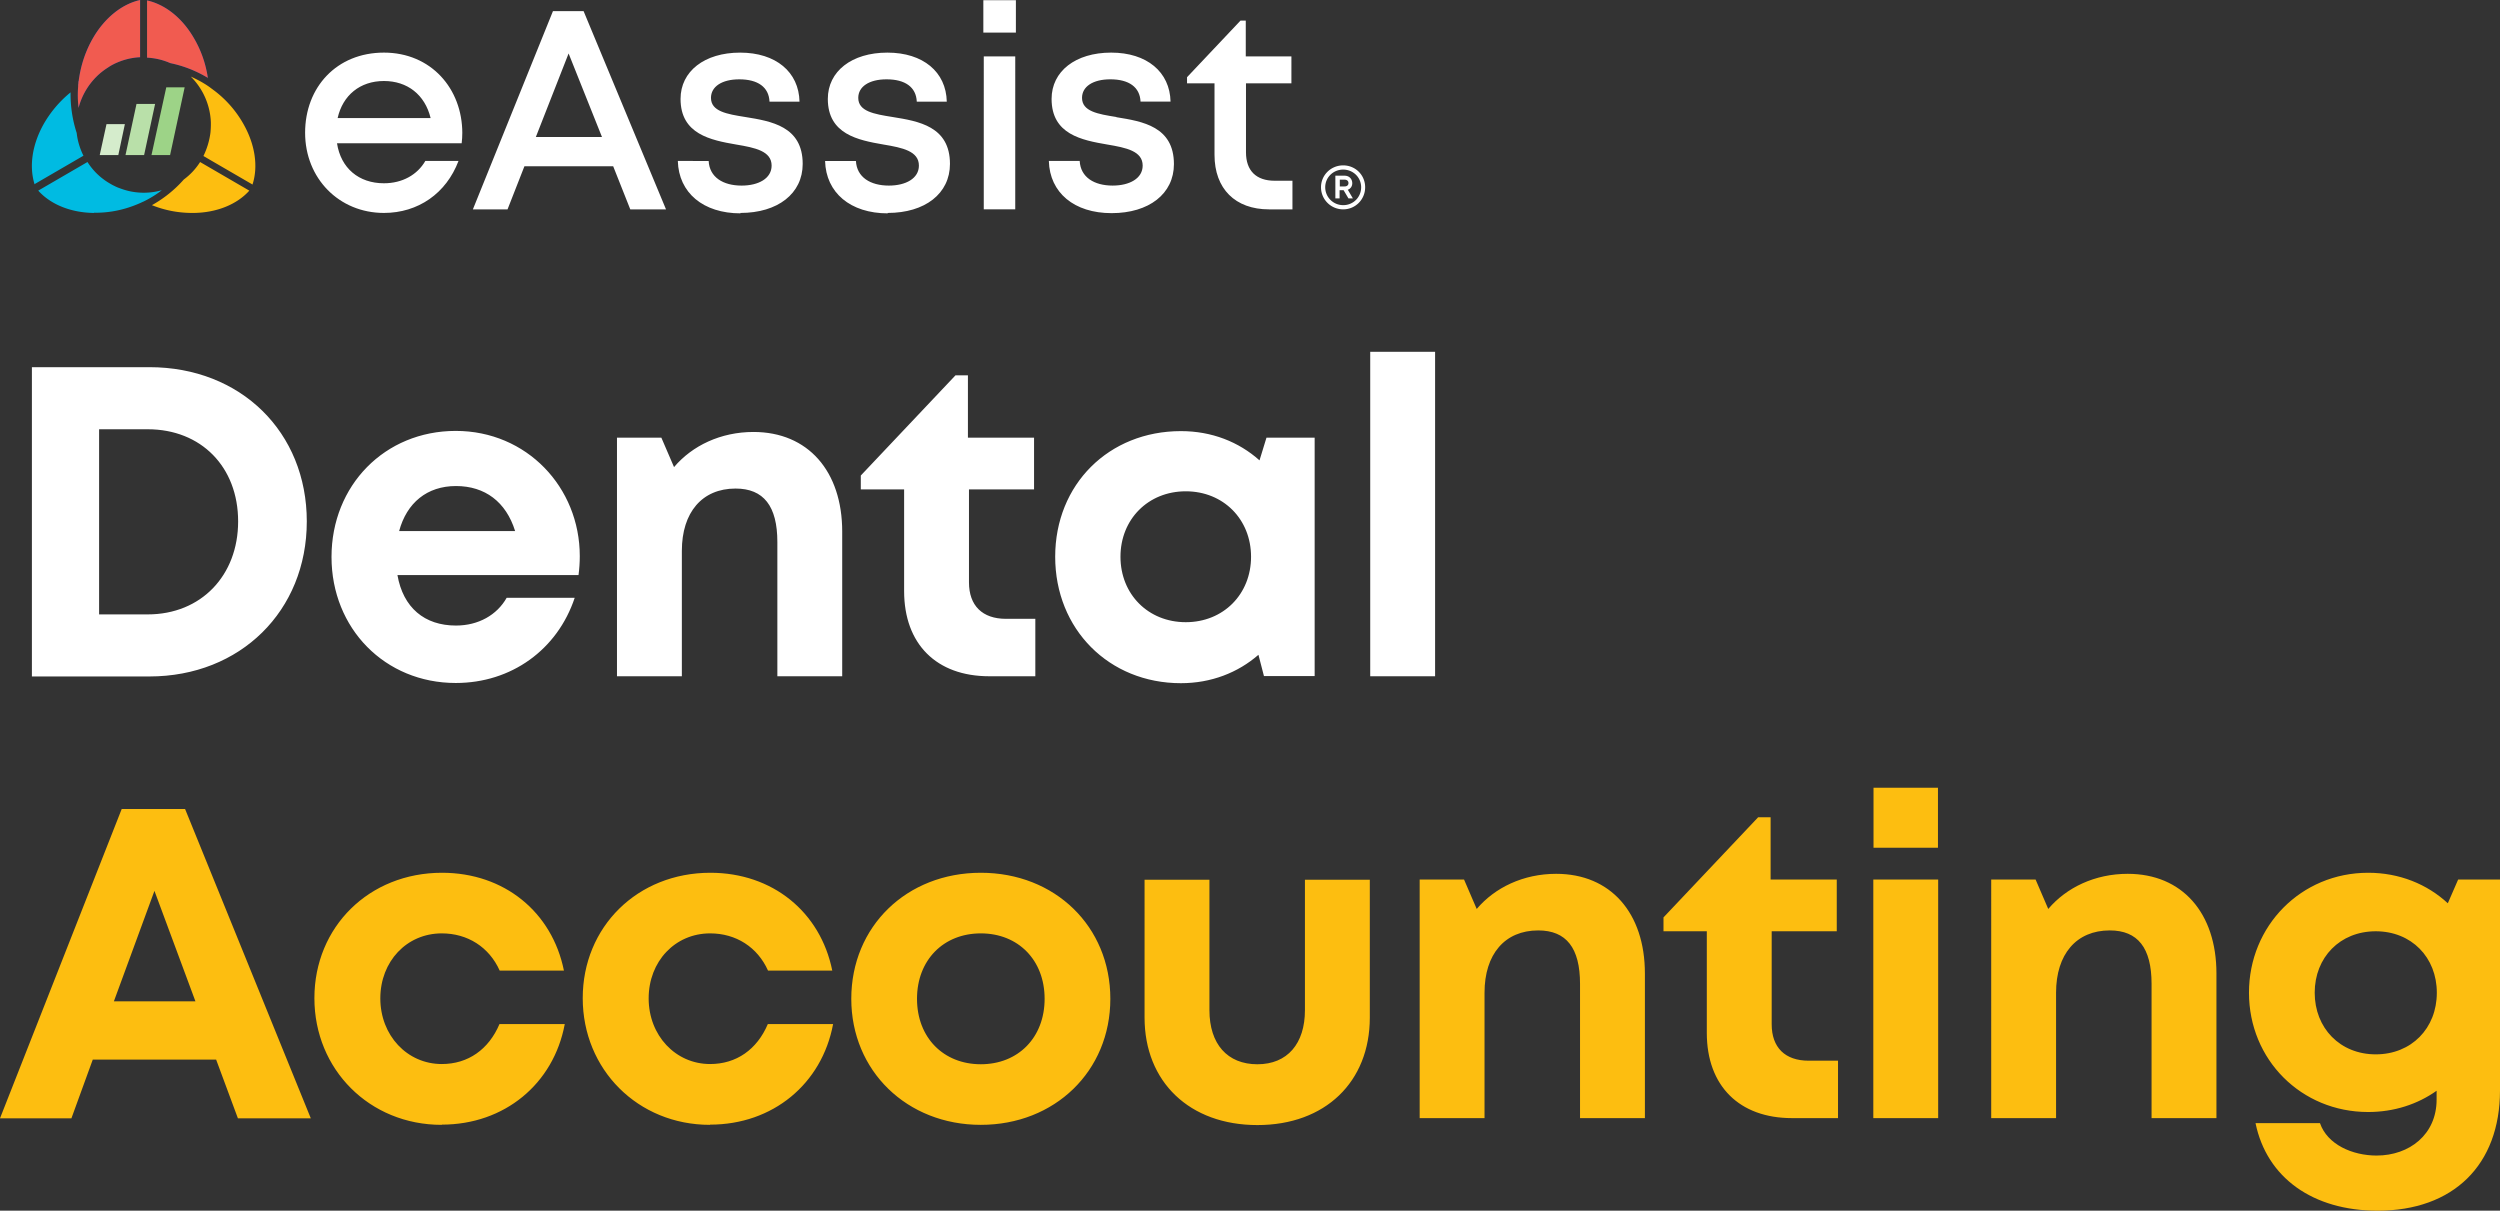 <?xml version="1.0" encoding="UTF-8"?> <svg xmlns="http://www.w3.org/2000/svg" width="159" height="77" fill="none" viewBox="0 0 159 77"><rect x="0" y="0" width="159" height="77" fill="#333333" stroke="none"/><g clip-path="url(#a)"><path fill="#fff" d="M19.512 33.16c0 5.701-4.233 9.863-10.011 9.863H2.029V23.352h7.472c5.818 0 10.011 4.135 10.011 9.809m-4.367 0c0-3.465-2.352-5.86-5.752-5.86h-3.09v11.775h3.09c3.4 0 5.752-2.475 5.752-5.914m21.662 3.411h-11.53c.363 2.074 1.72 3.212 3.723 3.212 1.424 0 2.607-.67 3.225-1.767h4.327c-1.102 3.306-4.032 5.42-7.566 5.42-4.502 0-7.902-3.466-7.902-8.016s3.387-8.016 7.902-8.016 7.888 3.587 7.888 7.962q0 .602-.08 1.205zm-11.422-2.797h7.377c-.578-1.86-1.921-2.864-3.762-2.864s-3.132 1.07-3.615 2.864m28.179.04v9.194H49.44v-8.538c0-2.288-.874-3.4-2.66-3.4-2.124 0-3.414 1.513-3.414 3.962v7.976H39.24V27.835h2.822l.807 1.873c1.155-1.365 2.97-2.235 5.052-2.235 3.467 0 5.644 2.49 5.644 6.343m12.282 5.541v3.653h-2.93c-3.36 0-5.415-2.048-5.415-5.42v-6.463h-2.755v-.884l6.02-6.37h.793v3.962h4.206v3.292h-4.139v5.914c0 1.472.847 2.316 2.352 2.316zm17.765-11.536v15.175h-3.225l-.35-1.351c-1.303 1.137-3.01 1.806-4.931 1.806-4.583 0-7.996-3.439-7.996-8.042 0-4.604 3.413-7.99 7.996-7.99 1.962 0 3.682.683 4.999 1.86l.443-1.445h3.078-.014zm-4.045 7.588c0-2.382-1.76-4.162-4.152-4.162s-4.153 1.78-4.153 4.162 1.76 4.162 4.153 4.162 4.152-1.78 4.152-4.162m7.579-13.034h4.126V43.01h-4.126z"></path><path fill="#fdbe10" d="M13.76 67.392H5.9l-1.358 3.733H0l7.74-19.671h4.032l7.995 19.671h-4.636l-1.384-3.733zm-6.517-3.707h5.187l-2.607-7.026zm20.843 7.855c-4.583 0-8.09-3.52-8.09-8.056s3.48-7.976 8.117-7.976c3.95 0 7 2.49 7.753 6.223h-4.085c-.672-1.499-2.043-2.368-3.682-2.368-2.23 0-3.91 1.78-3.91 4.135s1.706 4.175 3.91 4.175c1.666 0 2.983-.924 3.669-2.543h4.152c-.712 3.814-3.843 6.397-7.821 6.397zm17.066 0c-4.582 0-8.09-3.52-8.09-8.056s3.48-7.976 8.117-7.976c3.95 0 7.001 2.49 7.754 6.223h-4.086c-.671-1.499-2.042-2.368-3.681-2.368-2.231 0-3.911 1.78-3.911 4.135s1.707 4.175 3.91 4.175c1.667 0 2.984-.924 3.67-2.543h4.151c-.712 3.814-3.843 6.397-7.82 6.397zm8.99-8.016c0-4.603 3.521-8.016 8.238-8.016s8.238 3.413 8.238 8.016c0 4.604-3.535 8.016-8.238 8.016s-8.238-3.439-8.238-8.016m12.296 0c0-2.462-1.68-4.161-4.058-4.161s-4.058 1.7-4.058 4.161c0 2.463 1.68 4.162 4.058 4.162s4.058-1.7 4.058-4.162m6.356 1.191V55.95h4.126v8.297c0 2.154 1.142 3.44 3.05 3.44 1.909 0 3.024-1.312 3.024-3.44V55.95h4.126v8.765c0 4.095-2.836 6.839-7.15 6.839-4.313 0-7.176-2.744-7.176-6.839m31.822-2.796v9.193h-4.126v-8.538c0-2.288-.873-3.399-2.66-3.399-2.124 0-3.414 1.512-3.414 3.961v7.976h-4.125V55.937h2.822l.806 1.873c1.156-1.365 2.97-2.235 5.053-2.235 3.467 0 5.644 2.49 5.644 6.343m12.282 5.541v3.653h-2.929c-3.346 0-5.416-2.047-5.416-5.42V59.23h-2.755v-.883l6.021-6.37h.792v3.96h4.207v3.293h-4.139v5.915c0 1.472.846 2.315 2.351 2.315zm2.245-11.522h4.125v15.175h-4.125zm.013-5.835h4.099v3.814h-4.099zm21.81 11.817v9.193h-4.126v-8.538c0-2.288-.873-3.399-2.66-3.399-2.124 0-3.414 1.512-3.414 3.961v7.976h-4.125V55.937h2.822l.806 1.873c1.156-1.365 2.97-2.235 5.053-2.235 3.467 0 5.644 2.49 5.644 6.343M159 55.937v13.409c0 4.75-2.97 7.654-7.781 7.654-4.125 0-7.055-2.1-7.767-5.567h4.099c.47 1.365 2.069 2.06 3.601 2.06 2.083 0 3.816-1.337 3.816-3.559v-.562c-1.209.857-2.701 1.352-4.353 1.352-4.26 0-7.58-3.332-7.58-7.588 0-4.255 3.32-7.628 7.58-7.628 1.988 0 3.749.723 5.066 1.94l.658-1.511zm-4.018 7.2c0-2.249-1.613-3.908-3.884-3.908s-3.883 1.66-3.883 3.907c0 2.249 1.612 3.921 3.883 3.921s3.884-1.66 3.884-3.92"></path><path fill="#fff" d="M70.994 7.44c-1.183-.187-2.177-.36-2.177-1.217 0-.71.685-1.178 1.8-1.178 1.183 0 1.882.495 1.922 1.419h1.908c-.04-1.887-1.505-3.118-3.776-3.118s-3.79 1.19-3.79 2.944c0 2.261 1.922 2.622 3.548 2.903 1.196.201 2.245.415 2.245 1.339 0 .816-.834 1.271-1.909 1.271-1.182 0-2.042-.535-2.096-1.566h-1.962c.054 2.021 1.613 3.319 3.991 3.319s3.964-1.231 3.964-3.118c0-2.395-2.002-2.717-3.655-2.984m10.065 4.041c-1.182 0-1.827-.642-1.827-1.806v-4.39h2.889V3.586h-2.903V1.311h-.336l-3.4 3.6V5.3h1.748v4.55c0 2.155 1.317 3.466 3.467 3.466h1.49v-1.82zm-18.504 1.82h2.002V3.586h-2.002zm-.027-11.24h2.07V.012h-2.07zm-6.087 11.468c2.378 0 3.964-1.231 3.964-3.118 0-2.396-2.002-2.717-3.655-2.985-1.183-.187-2.177-.36-2.177-1.217 0-.71.685-1.178 1.8-1.178 1.183 0 1.882.495 1.922 1.419h1.908c-.04-1.887-1.505-3.118-3.776-3.118s-3.79 1.19-3.79 2.944c0 2.248 1.922 2.622 3.548 2.903 1.196.201 2.245.415 2.245 1.339 0 .816-.834 1.271-1.909 1.271-1.182 0-2.042-.535-2.096-1.566h-1.962c.054 2.021 1.613 3.332 3.991 3.332m-9.38-.026c2.379 0 3.965-1.231 3.965-3.118 0-2.396-2.003-2.717-3.656-2.985-1.182-.187-2.177-.36-2.177-1.217 0-.71.686-1.178 1.801-1.178 1.183 0 1.881.495 1.922 1.419h1.908c-.04-1.887-1.505-3.118-3.776-3.118s-3.79 1.19-3.79 2.944c0 2.248 1.922 2.622 3.548 2.903 1.196.201 2.244.415 2.244 1.339 0 .816-.833 1.271-1.908 1.271-1.183 0-2.043-.535-2.096-1.566H43.11c.053 2.021 1.612 3.332 3.99 3.332M36.163 3.4l2.123 5.313H34.08zm3.938 9.916h2.257L37.117.71h-1.95l-5.092 12.606h2.204l1.075-2.743h5.644l1.088 2.743zM24.417 5.152c1.492 0 2.607.87 2.97 2.355h-5.913c.323-1.445 1.425-2.355 2.943-2.355m4.986 3.319c0-2.837-1.99-5.125-4.986-5.125-2.997 0-5.012 2.194-5.012 5.098s2.163 5.099 5.012 5.099c2.177 0 3.964-1.245 4.744-3.306h-2.11c-.51.883-1.465 1.419-2.634 1.419-1.599 0-2.741-.964-2.983-2.543h7.928c.027-.214.04-.441.04-.656z"></path><path fill="#0344b5" d="M13.237 4.965a7.6 7.6 0 0 0-2.406-.95 4.2 4.2 0 0 0-1.478-.348V.027c1.142.254 2.217 1.097 2.956 2.355.47.79.78 1.66.914 2.596"></path><path fill="#f15b50" d="M13.237 4.965a7.6 7.6 0 0 0-2.406-.95 4.2 4.2 0 0 0-1.478-.348V.027c1.142.254 2.217 1.097 2.956 2.355.47.79.78 1.66.914 2.596"></path><path fill="#0344b5" d="M5 6.878A6.7 6.7 0 0 1 4.971 5.5v-.04s0-.107.014-.16c0-.054 0-.121.026-.175V5.1c.135-.99.444-1.9.941-2.744C6.693 1.111 7.767.255 8.91 0v3.64h-.014a4.2 4.2 0 0 0-1.465.348c-.188.08-.39.187-.564.308-.148.093-.296.2-.43.307a4.35 4.35 0 0 0-1.438 2.249"></path><path fill="#f15b50" d="M5 6.878A6.7 6.7 0 0 1 4.971 5.5v-.04s0-.107.014-.16c0-.054 0-.121.026-.175V5.1c.135-.99.444-1.9.941-2.744C6.693 1.111 7.767.255 8.91 0v3.64h-.014a4.2 4.2 0 0 0-1.465.348c-.188.08-.39.187-.564.308-.148.093-.296.2-.43.307a4.35 4.35 0 0 0-1.438 2.249"></path><path fill="#00bbe2" d="M2.204 11.736c-.363-1.15-.161-2.543.578-3.854a7.2 7.2 0 0 1 1.706-2.007 8 8 0 0 0 .39 2.582c.054.496.202.99.43 1.446l-3.131 1.82h.027zm3.776 1.807c-1.465-.014-2.755-.536-3.548-1.419l3.131-1.82c.283.442.632.816 1.035 1.11.175.135.363.242.551.349.161.08.31.16.484.214a4.2 4.2 0 0 0 2.66.12 6.5 6.5 0 0 1-1.168.723 2 2 0 0 0-.175.08c-.067.027-.121.054-.188.08-.86.362-1.76.55-2.674.55H5.98z"></path><path fill="#fdbe10" d="M12.229 13.543c-.874 0-1.734-.16-2.567-.495a7.7 7.7 0 0 0 2.03-1.633 4.1 4.1 0 0 0 1.034-1.11l3.131 1.82c-.793.882-2.083 1.404-3.548 1.418zm.712-3.627c.228-.468.376-.963.443-1.472a6 6 0 0 0 .027-.495v-.16a4 4 0 0 0-.053-.536 4.34 4.34 0 0 0-1.223-2.382c.416.187.82.402 1.196.67l.161.12.161.12a6.9 6.9 0 0 1 1.828 2.101c.739 1.298.954 2.703.578 3.854-1.264-.736-2.285-1.325-3.131-1.82"></path><path fill="#9dd387" d="M10.818 9.862H9.635l.94-4.309h1.17z"></path><path fill="#b9e0a9" d="M9.165 9.862H7.982l.699-3.251h1.183z"></path><path fill="#d5eccc" d="M7.525 9.862H6.343l.43-1.967h1.169z"></path><path fill="#fff" d="M86.824 11.91c0 .776-.618 1.405-1.398 1.405s-1.41-.629-1.41-1.405.631-1.392 1.41-1.392c.78 0 1.398.616 1.398 1.392m-.255 0c0-.629-.511-1.124-1.143-1.124-.631 0-1.142.495-1.142 1.124s.51 1.137 1.142 1.137a1.13 1.13 0 0 0 1.143-1.137m-.847.16.323.55h-.283l-.309-.523h-.255v.522h-.269v-1.445h.591c.283 0 .484.2.484.482 0 .2-.12.361-.295.415zm-.51-.213h.308c.148 0 .242-.08.242-.215 0-.133-.094-.214-.242-.214h-.309z"></path></g><defs><clipPath id="a"><path fill="#fff" d="M0 0h159v77H0z"></path></clipPath></defs></svg> 